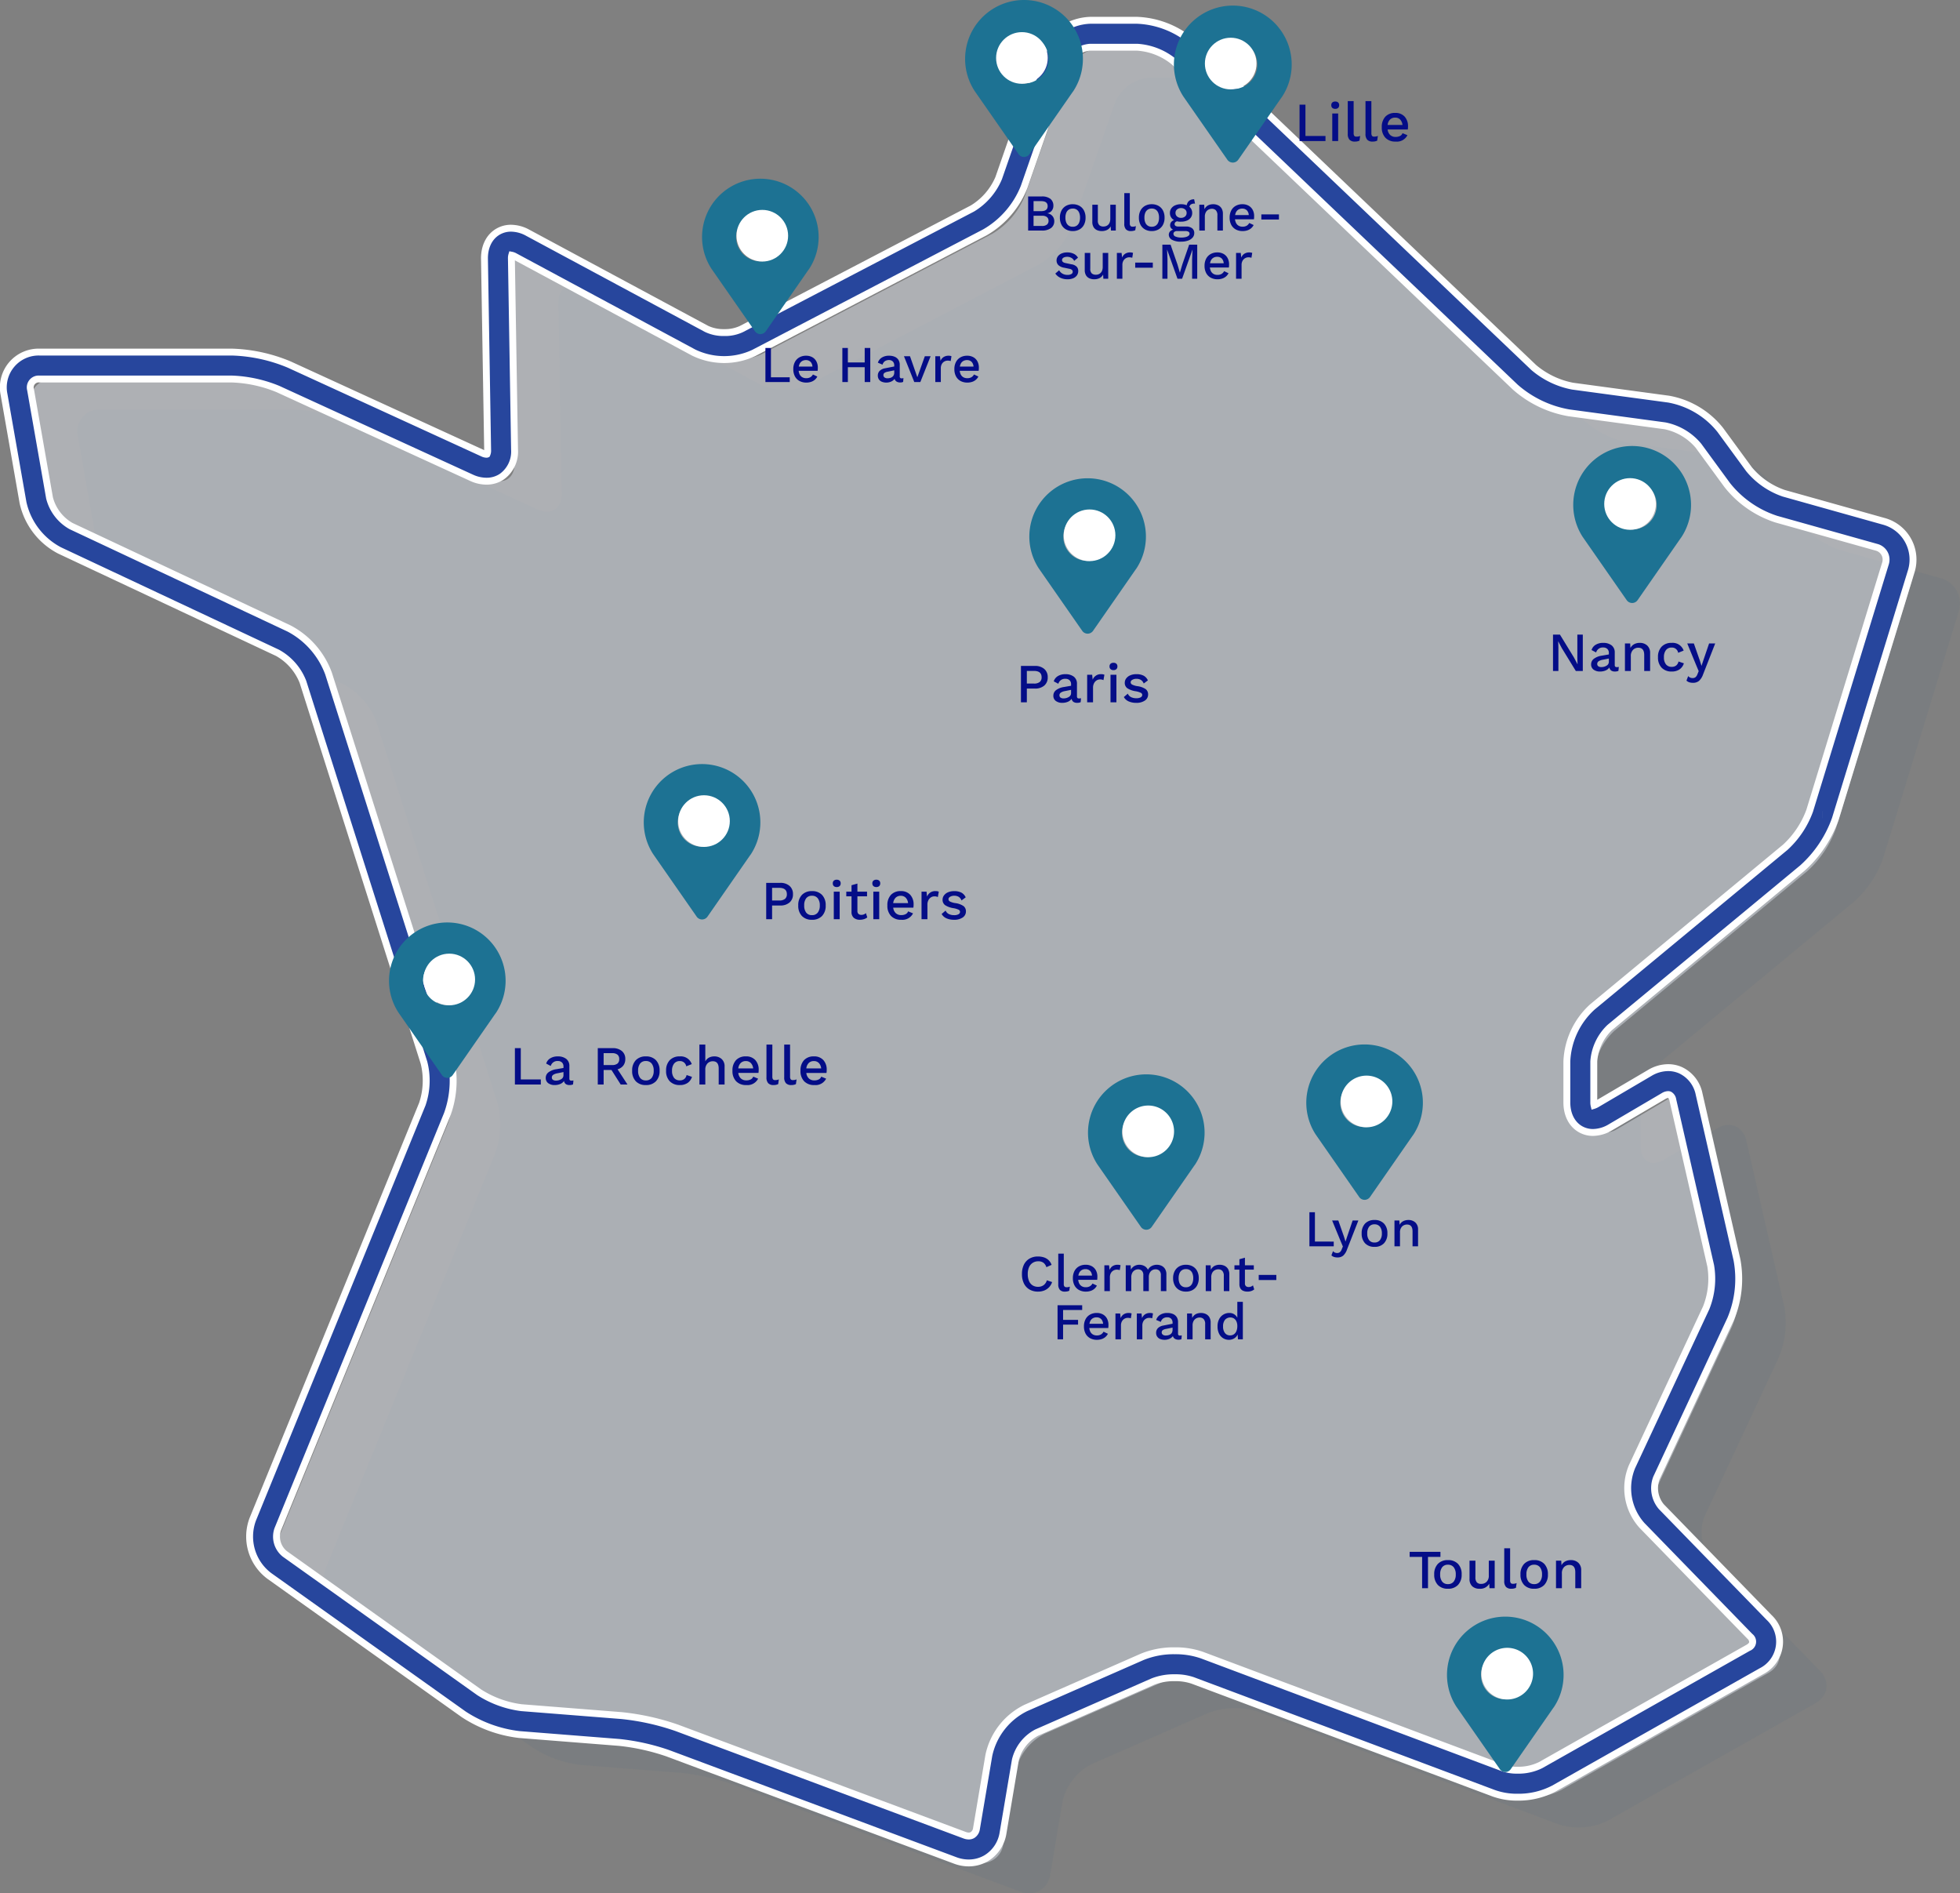 <svg xmlns="http://www.w3.org/2000/svg" xmlns:xlink="http://www.w3.org/1999/xlink" width="569.346" height="549.861" viewBox="0 0 569.346 549.861"><rect x="0" y="0" width="569.346" height="549.861" fill="#808080" stroke="none"/><defs><clipPath id="a"><rect width="53.391" height="66.671" transform="translate(0 0)" fill="none"/></clipPath><clipPath id="b"><rect width="53.391" height="18.688" transform="translate(0 0)" fill="none"/></clipPath><clipPath id="d"><rect width="53.391" height="84.175" transform="translate(0 0)" fill="none"/></clipPath></defs><g transform="translate(-2559 -1214.042)"><g transform="translate(2581.472 1236.585)" opacity="0.044"><path d="M647.142,343.057l22.016-71.814a7.6,7.6,0,0,0-5.241-9.594l-29.14-8.173a26.35,26.35,0,0,1-12.154-8.427l-8.364-11.431a21.056,21.056,0,0,0-12.375-7.363l-27.917-3.772a28.21,28.21,0,0,1-13.419-6.447l-99-94.365a22.511,22.511,0,0,0-13.488-5.4H434.37a11.769,11.769,0,0,0-10.4,7.39l-12.462,35.808A22.742,22.742,0,0,1,402,170.478l-67.109,35.013a16.521,16.521,0,0,1-13.83-.085l-51.94-27.921c-3.806-2.046-6.834-.2-6.763,4.119l.916,55.48c.071,4.321-3.056,6.364-6.984,4.563L200.1,215.892a42.633,42.633,0,0,0-14.938-3.261H129.217a6.343,6.343,0,0,0-6.473,7.707l5.511,31.412a16.887,16.887,0,0,0,8.434,11.034l63.3,29.73a20.457,20.457,0,0,1,9.453,10.783L244.6,413.9a25.045,25.045,0,0,1-.588,14.7L194.771,549.153a10.351,10.351,0,0,0,3.416,11.781l56.5,40.218a33.325,33.325,0,0,0,14.175,5.154l29,2.29a67.051,67.051,0,0,1,15.132,3.35l83.6,31.172a6.222,6.222,0,0,0,8.635-4.982l3.581-21.208a16.174,16.174,0,0,1,8.468-10.862l33.79-14.834a22.136,22.136,0,0,1,14.492-.4L553.016,623.6a19.039,19.039,0,0,0,14.14-1.1l60.316-34.086c3.762-2.126,4.369-6.361,1.355-9.458l-31.338-32.209a12.178,12.178,0,0,1-2.146-12.7L616.89,487.9a26.55,26.55,0,0,0,1.568-14.719L607.467,425.07c-.962-4.213-4.762-5.853-8.488-3.664l-15.458,9.084c-3.725,2.189-6.746.461-6.746-3.861V414.7a18.855,18.855,0,0,1,6.028-12.813l56.016-46.358A30.676,30.676,0,0,0,647.142,343.057Z" transform="translate(-122.627 -116.271)" fill="#064e82"/></g><g transform="translate(2567.825 1227.753)" opacity="0.46"><path d="M647.142,343.057l22.016-71.814a7.6,7.6,0,0,0-5.241-9.594l-29.14-8.173a26.35,26.35,0,0,1-12.154-8.427l-8.364-11.431a21.056,21.056,0,0,0-12.375-7.363l-27.917-3.772a28.21,28.21,0,0,1-13.419-6.447l-99-94.365a22.511,22.511,0,0,0-13.488-5.4H434.37a11.769,11.769,0,0,0-10.4,7.39l-12.462,35.808A22.742,22.742,0,0,1,402,170.478l-67.109,35.013a16.521,16.521,0,0,1-13.83-.085l-51.94-27.921c-3.806-2.046-6.834-.2-6.763,4.119l.916,55.48c.071,4.321-3.056,6.364-6.984,4.563L200.1,215.892a42.633,42.633,0,0,0-14.938-3.261H129.217a6.343,6.343,0,0,0-6.473,7.707l5.511,31.412a16.887,16.887,0,0,0,8.434,11.034l63.3,29.73a20.457,20.457,0,0,1,9.453,10.783L244.6,413.9a25.045,25.045,0,0,1-.588,14.7L194.771,549.153a10.351,10.351,0,0,0,3.416,11.781l56.5,40.218a33.325,33.325,0,0,0,14.175,5.154l29,2.29a67.051,67.051,0,0,1,15.132,3.35l83.6,31.172a6.222,6.222,0,0,0,8.635-4.982l3.581-21.208a16.174,16.174,0,0,1,8.468-10.862l33.79-14.834a22.136,22.136,0,0,1,14.492-.4L553.016,623.6a19.039,19.039,0,0,0,14.14-1.1l60.316-34.086c3.762-2.126,4.369-6.361,1.355-9.458l-31.338-32.209a12.178,12.178,0,0,1-2.146-12.7L616.89,487.9a26.55,26.55,0,0,0,1.568-14.719L607.467,425.07c-.962-4.213-4.762-5.853-8.488-3.664l-15.458,9.084c-3.725,2.189-6.746.461-6.746-3.861V414.7a18.855,18.855,0,0,1,6.028-12.813l56.016-46.358A30.676,30.676,0,0,0,647.142,343.057Z" transform="translate(-122.627 -116.271)" fill="#e4e9f3"/></g><g transform="translate(2467.37 1123.665)"><g transform="translate(92.63 96.27)"><path d="M373.024,631.406a11.132,11.132,0,0,1-3.883-.711l-83.605-31.173a63.593,63.593,0,0,0-14.074-3.115l-29-2.289a37.389,37.389,0,0,1-16.136-5.866l-56.5-40.219a14.276,14.276,0,0,1-4.769-16.448L214.305,411.03a21.225,21.225,0,0,0,.482-12.036L179.624,288.4a16.536,16.536,0,0,0-7.389-8.427l-63.3-29.73a20.67,20.67,0,0,1-10.625-13.9L92.8,204.927a10.249,10.249,0,0,1,10.326-12.3h55.944a46.566,46.566,0,0,1,16.569,3.617L231.835,222a2.123,2.123,0,0,0,1.245.282,2.671,2.671,0,0,0,.2-1.225l-.915-55.479c-.057-3.484,1.329-6.347,3.805-7.854s5.655-1.426,8.722.225l51.94,27.92a12.758,12.758,0,0,0,10.168.063l67.108-35.013a18.87,18.87,0,0,0,7.624-8.826l12.462-35.808A15.752,15.752,0,0,1,408.282,96.27h13.692a26.22,26.22,0,0,1,16.189,6.48l99,94.365a24.473,24.473,0,0,0,11.243,5.4l27.917,3.772a24.782,24.782,0,0,1,15.008,8.93l8.364,11.43a22.569,22.569,0,0,0,10.053,6.971l29.14,8.173a11.512,11.512,0,0,1,7.924,14.508l-22.015,71.813h0a34.76,34.76,0,0,1-9.568,14.337L559.209,388.81a15.163,15.163,0,0,0-4.61,9.8v11.931a.518.518,0,1,0,.851.487l15.458-9.084a9.286,9.286,0,0,1,14.285,6.165l10.99,48.117a30.164,30.164,0,0,1-1.837,17.245L572.8,519.615a8.35,8.35,0,0,0,1.405,8.314l31.339,32.209a9.627,9.627,0,0,1-2.235,15.592l-60.317,34.086a22.791,22.791,0,0,1-17.437,1.361L438.1,578.406a18.243,18.243,0,0,0-11.547.318L392.765,593.56a12.4,12.4,0,0,0-6.183,7.93L383,622.7a10.429,10.429,0,0,1-4.971,7.391A9.977,9.977,0,0,1,373.024,631.406Zm-269.9-430.951a2.453,2.453,0,0,0-2.619,3.119l5.511,31.411a13.132,13.132,0,0,0,6.245,8.169l63.3,29.73a24.2,24.2,0,0,1,11.518,13.139l35.164,110.6a28.7,28.7,0,0,1-.695,17.366L172.3,534.543a6.437,6.437,0,0,0,2.062,7.115l56.5,40.218a29.762,29.762,0,0,0,12.215,4.441l29,2.289a70.717,70.717,0,0,1,16.191,3.583l83.6,31.173a2.338,2.338,0,0,0,3.411-1.969l3.582-21.208A19.951,19.951,0,0,1,389.619,586.4l33.789-14.835a25.857,25.857,0,0,1,17.438-.482L528.3,603.85A15.346,15.346,0,0,0,539.144,603l60.316-34.084a1.873,1.873,0,0,0,.476-3.324L568.6,533.386A16.171,16.171,0,0,1,565.71,516.3l21.547-46.142a22.771,22.771,0,0,0,1.3-12.191l-10.991-48.118a1.567,1.567,0,0,0-2.692-1.162l-15.458,9.085c-3.02,1.775-6.188,1.968-8.7.534s-3.944-4.266-3.944-7.768V398.609a22.614,22.614,0,0,1,7.446-15.827l56.016-46.358a27.02,27.02,0,0,0,7.075-10.6l22.016-71.813a3.691,3.691,0,0,0-2.557-4.681l-29.14-8.172a29.975,29.975,0,0,1-14.255-9.885l-8.364-11.43a17.144,17.144,0,0,0-9.742-5.8l-27.917-3.772a31.79,31.79,0,0,1-15.594-7.492l-99-94.365a18.631,18.631,0,0,0-10.789-4.319H408.282a7.941,7.941,0,0,0-6.7,4.764l-12.461,35.808a26.442,26.442,0,0,1-11.395,13.192l-67.108,35.013a20.3,20.3,0,0,1-17.492-.109l-51.941-27.92a3.215,3.215,0,0,0-.9-.347,3.206,3.206,0,0,0-.1.955l.915,55.479a8.41,8.41,0,0,1-12.526,8.185L172.381,203.36a38.678,38.678,0,0,0-13.308-2.9ZM554.788,411.669h0Zm66.266-84.7h0Z" transform="translate(-92.63 -96.27)" fill="#27469d"/><path d="M373.024,632.406a12.1,12.1,0,0,1-4.232-.774l-83.606-31.174a62.375,62.375,0,0,0-13.8-3.055l-29-2.289a38.363,38.363,0,0,1-16.637-6.049l-56.5-40.219a15.274,15.274,0,0,1-5.115-17.641L213.38,410.652a20.37,20.37,0,0,0,.455-11.355L178.671,288.7a15.612,15.612,0,0,0-6.861-7.825l-63.3-29.731a21.661,21.661,0,0,1-11.184-14.632L91.818,205.1a11.248,11.248,0,0,1,11.311-13.469h55.944a47.741,47.741,0,0,1,16.986,3.708l56.194,25.755.025.011c0-.009,0-.019,0-.029l-.915-55.479c-.063-3.848,1.5-7.028,4.285-8.725a8.416,8.416,0,0,1,4.443-1.22,11.247,11.247,0,0,1,5.273,1.418l51.94,27.92a10.381,10.381,0,0,0,4.7.969,10.265,10.265,0,0,0,4.535-.912l67.108-35.013a17.978,17.978,0,0,0,7.142-8.269l12.462-35.808A16.748,16.748,0,0,1,408.283,95.27h13.692a27.2,27.2,0,0,1,16.879,6.756l99,94.365a23.664,23.664,0,0,0,10.687,5.134l27.917,3.772a25.768,25.768,0,0,1,15.681,9.331l8.364,11.43a21.73,21.73,0,0,0,9.516,6.6l29.14,8.173a12.512,12.512,0,0,1,8.61,15.764L625.75,328.409a35.733,35.733,0,0,1-9.887,14.814l-56.016,46.358a14.208,14.208,0,0,0-4.247,9.029V409.78l14.8-8.7a11.51,11.51,0,0,1,5.8-1.644,9.809,9.809,0,0,1,3.913.8,10.7,10.7,0,0,1,6.05,7.648L597.158,456a31.148,31.148,0,0,1-1.906,17.891l-21.547,46.143a7.375,7.375,0,0,0,1.216,7.194l31.339,32.209A10.625,10.625,0,0,1,603.8,576.6l-60.317,34.086a23.1,23.1,0,0,1-11.021,2.625,20.954,20.954,0,0,1-7.26-1.2l-87.454-32.77a14.451,14.451,0,0,0-4.857-.723,15.806,15.806,0,0,0-5.937,1.021l-33.789,14.835a11.411,11.411,0,0,0-5.6,7.18l-3.582,21.209a11.423,11.423,0,0,1-5.458,8.091A11.011,11.011,0,0,1,373.024,632.406Zm-269.9-438.776a9.25,9.25,0,0,0-9.341,11.123L99.3,236.166a19.68,19.68,0,0,0,10.065,13.167l63.3,29.73a17.431,17.431,0,0,1,7.917,9.029l35.163,110.6a22.183,22.183,0,0,1-.509,12.717L165.986,531.963a13.278,13.278,0,0,0,4.423,15.255l56.5,40.219a36.417,36.417,0,0,0,15.634,5.684l29,2.289a64.816,64.816,0,0,1,14.344,3.175l83.605,31.174a10.1,10.1,0,0,0,3.534.648,9.009,9.009,0,0,0,4.5-1.183,9.432,9.432,0,0,0,4.485-6.692l3.582-21.209a13.35,13.35,0,0,1,6.767-8.679l33.789-14.835a17.6,17.6,0,0,1,6.741-1.19,16.454,16.454,0,0,1,5.559.851l87.454,32.77a18.946,18.946,0,0,0,6.557,1.072,21.05,21.05,0,0,0,10.037-2.366l60.317-34.086a8.63,8.63,0,0,0,2.01-14.024l-31.339-32.209a9.332,9.332,0,0,1-1.595-9.434l21.547-46.143a29.183,29.183,0,0,0,1.768-16.6l-10.99-48.117a8.72,8.72,0,0,0-4.893-6.258,7.822,7.822,0,0,0-3.121-.636,9.512,9.512,0,0,0-4.79,1.368l-15.458,9.084a4.647,4.647,0,0,1-.98.446l-.182.056v.277h-.008v-.275l-.826.253-.25-1.032a4.615,4.615,0,0,1-.113-1.075V398.609a16.087,16.087,0,0,1,4.972-10.569l56.017-46.358a33.828,33.828,0,0,0,9.231-13.8l.019-.061,22.015-71.813a10.512,10.512,0,0,0-7.238-13.252l-29.14-8.173a23.527,23.527,0,0,1-10.59-7.343l-8.364-11.43a23.8,23.8,0,0,0-14.335-8.53l-27.917-3.772a25.427,25.427,0,0,1-11.8-5.669l-99-94.365a25.235,25.235,0,0,0-15.5-6.2H408.283a14.756,14.756,0,0,0-13.147,9.345l-12.462,35.808a19.831,19.831,0,0,1-8.106,9.384L307.46,186.821A12.112,12.112,0,0,1,302,187.96a12.4,12.4,0,0,1-5.644-1.207l-51.941-27.92a9.249,9.249,0,0,0-4.326-1.18,6.444,6.444,0,0,0-3.4.929c-2.164,1.318-3.376,3.863-3.325,6.983l.915,55.479a3.536,3.536,0,0,1-.316,1.716l-.179.332-.354.131a1.41,1.41,0,0,1-.5.08,3.688,3.688,0,0,1-1.512-.391l-56.194-25.755a45.4,45.4,0,0,0-16.152-3.526Zm269.9,430.956a4.328,4.328,0,0,1-1.5-.285L287.92,593.127A69.534,69.534,0,0,0,272,589.6l-29-2.289a30.714,30.714,0,0,1-12.716-4.623l-56.5-40.218a7.41,7.41,0,0,1-2.408-8.308l49.245-120.554a27.723,27.723,0,0,0,.668-16.685l-35.164-110.6a23.214,23.214,0,0,0-10.99-12.537l-63.3-29.73a14.08,14.08,0,0,1-6.8-8.9l-5.511-31.411a3.443,3.443,0,0,1,3.6-4.292h55.944a39.888,39.888,0,0,1,13.725,3l56.194,25.755a9.461,9.461,0,0,0,3.946.916,6.918,6.918,0,0,0,3.852-1.111,7.982,7.982,0,0,0,3.312-7.064l-.915-55.479a4.226,4.226,0,0,1,.144-1.256l.257-.867.889.169a4.23,4.23,0,0,1,1.182.448l51.941,27.92a19.305,19.305,0,0,0,16.556.1l67.108-35.013a25.46,25.46,0,0,0,10.913-12.634l12.461-35.808a8.925,8.925,0,0,1,7.646-5.435h13.692a19.594,19.594,0,0,1,11.479,4.595l99,94.365a30.808,30.808,0,0,0,15.038,7.225l27.917,3.772a18.033,18.033,0,0,1,10.415,6.2l8.364,11.43a28.992,28.992,0,0,0,13.719,9.513l29.14,8.172a4.69,4.69,0,0,1,3.243,5.936l-22.016,71.814a27.974,27.974,0,0,1-7.394,11.08l-56.017,46.358a21.626,21.626,0,0,0-7.084,15.057v11.931c0,3.133,1.254,5.648,3.441,6.9a6.277,6.277,0,0,0,3.158.82,9.066,9.066,0,0,0,4.534-1.348l15.458-9.085a3.692,3.692,0,0,1,1.822-.569,2.078,2.078,0,0,1,.828.163,2.97,2.97,0,0,1,1.524,2.209l10.99,48.117a23.728,23.728,0,0,1-1.368,12.837l-21.547,46.142a15.176,15.176,0,0,0,2.7,15.962L600.652,564.9a2.848,2.848,0,0,1-.7,4.892l-60.317,34.084a15.49,15.49,0,0,1-7.229,1.6,12.983,12.983,0,0,1-4.456-.687L440.5,572.015a22.389,22.389,0,0,0-7.614-1.221,23.184,23.184,0,0,0-9.071,1.683l-33.789,14.835a18.96,18.96,0,0,0-10.169,13.042l-3.582,21.208a3.6,3.6,0,0,1-1.653,2.617A3.132,3.132,0,0,1,373.028,624.586Zm-269.9-423.131a1.472,1.472,0,0,0-1.634,1.946l5.511,31.411a12.156,12.156,0,0,0,5.685,7.437l63.3,29.731a25.187,25.187,0,0,1,12.046,13.742L223.2,396.32a29.687,29.687,0,0,1-.722,18.048L173.231,534.921a5.436,5.436,0,0,0,1.716,5.922l56.5,40.218a28.816,28.816,0,0,0,11.713,4.258l29,2.289a71.9,71.9,0,0,1,16.462,3.643l83.6,31.174a2.34,2.34,0,0,0,.806.16,1.164,1.164,0,0,0,.589-.14,1.693,1.693,0,0,0,.681-1.219l3.582-21.208a20.943,20.943,0,0,1,11.337-14.54l33.789-14.835a25.209,25.209,0,0,1,9.875-1.851,24.077,24.077,0,0,1,8.316,1.348l87.455,32.772a11.164,11.164,0,0,0,3.754.56,13.649,13.649,0,0,0,6.245-1.342l60.316-34.084c.53-.3.747-.61.772-.785a1.41,1.41,0,0,0-.521-.971L567.88,534.083a17.166,17.166,0,0,1-3.076-18.2l21.546-46.142a21.933,21.933,0,0,0,1.23-11.545L576.59,410.075a1.591,1.591,0,0,0-.366-.814l-.036,0a1.72,1.72,0,0,0-.809.293l-15.458,9.085a11.058,11.058,0,0,1-5.547,1.623,8.253,8.253,0,0,1-4.151-1.084c-2.827-1.618-4.448-4.766-4.448-8.636V398.609a23.6,23.6,0,0,1,7.809-16.6L609.6,335.653a26.071,26.071,0,0,0,6.757-10.125l22.016-71.813a2.691,2.691,0,0,0-1.871-3.425l-29.139-8.172A30.957,30.957,0,0,1,592.57,231.86l-8.364-11.429a16.23,16.23,0,0,0-9.069-5.4l-27.917-3.772a32.771,32.771,0,0,1-16.15-7.759l-99-94.365a17.735,17.735,0,0,0-10.1-4.042H408.283a6.964,6.964,0,0,0-5.758,4.093L390.064,145a27.428,27.428,0,0,1-11.876,13.75l-67.108,35.013a21.288,21.288,0,0,1-18.429-.115l-51.456-27.66.906,54.93a9.933,9.933,0,0,1-4.217,8.772,9.007,9.007,0,0,1-4.946,1.436,11.441,11.441,0,0,1-4.779-1.1l-56.194-25.755a37.466,37.466,0,0,0-12.892-2.814ZM621.061,327.968h-.008v-2h.008Z" transform="translate(-92.63 -96.27)" fill="#fff"/></g></g><g transform="translate(1809 -216.247)"><g transform="translate(1091 1431.914)"><path d="M16.724,28.409l.086.124c.1.157.214.309.323.475L29.517,46.8a1.934,1.934,0,0,0,3.174,0L45.047,29.022c.119-.166.233-.328.347-.475l.076-.114h0a17.108,17.108,0,1,0-28.736,0ZM31.1,12.029a7.128,7.128,0,1,1-7.128,7.128A7.128,7.128,0,0,1,31.1,12.029Z" transform="translate(-13.994 -2.039)" fill="#1d7293"/></g><circle cx="7.5" cy="7.5" r="7.5" transform="translate(1100 1441.247)" fill="#fff"/></g><g transform="translate(1748.35 -217.872)"><g transform="translate(1091 1431.914)"><path d="M16.724,28.409l.086.124c.1.157.214.309.323.475L29.517,46.8a1.934,1.934,0,0,0,3.174,0L45.047,29.022c.119-.166.233-.328.347-.475l.076-.114h0a17.108,17.108,0,1,0-28.736,0ZM31.1,12.029a7.128,7.128,0,1,1-7.128,7.128A7.128,7.128,0,0,1,31.1,12.029Z" transform="translate(-13.994 -2.039)" fill="#1d7293"/></g><circle cx="7.5" cy="7.5" r="7.5" transform="translate(1100 1441.247)" fill="#fff"/></g><g transform="translate(1925 -88.343)"><g transform="translate(1091 1431.914)"><path d="M16.724,28.409l.086.124c.1.157.214.309.323.475L29.517,46.8a1.934,1.934,0,0,0,3.174,0L45.047,29.022c.119-.166.233-.328.347-.475l.076-.114h0a17.108,17.108,0,1,0-28.736,0ZM31.1,12.029a7.128,7.128,0,1,1-7.128,7.128A7.128,7.128,0,0,1,31.1,12.029Z" transform="translate(-13.994 -2.039)" fill="#1d7293"/></g><circle cx="7.5" cy="7.5" r="7.5" transform="translate(1100 1441.247)" fill="#fff"/></g><g transform="translate(1811 -202.78)"><g transform="translate(1047 1555.728)"><path d="M16.7,28.139l.085.122c.1.155.212.306.32.47l12.257,17.61a1.914,1.914,0,0,0,3.142,0l12.229-17.6c.118-.165.23-.325.343-.47l.075-.113h0a16.933,16.933,0,1,0-28.442,0ZM30.929,11.926a7.055,7.055,0,1,1-7.055,7.055,7.055,7.055,0,0,1,7.055-7.055Z" transform="translate(-13.994 -2.039)" fill="#1d7293"/></g><circle cx="7.5" cy="7.5" r="7.5" transform="translate(1057 1564.78)" fill="#fff"/></g><g transform="translate(1715.933 -289.78)"><g transform="translate(1047 1555.728)"><path d="M16.7,28.139l.085.122c.1.155.212.306.32.47l12.257,17.61a1.914,1.914,0,0,0,3.142,0l12.229-17.6c.118-.165.23-.325.343-.47l.075-.113h0a16.933,16.933,0,1,0-28.442,0ZM30.929,11.926a7.055,7.055,0,1,1-7.055,7.055,7.055,7.055,0,0,1,7.055-7.055Z" transform="translate(-13.994 -2.039)" fill="#1d7293"/></g><circle cx="7.5" cy="7.5" r="7.5" transform="translate(1057 1564.78)" fill="#fff"/></g><g transform="translate(1699 -119.78)"><g transform="translate(1047 1555.728)"><path d="M16.7,28.139l.085.122c.1.155.212.306.32.47l12.257,17.61a1.914,1.914,0,0,0,3.142,0l12.229-17.6c.118-.165.23-.325.343-.47l.075-.113h0a16.933,16.933,0,1,0-28.442,0ZM30.929,11.926a7.055,7.055,0,1,1-7.055,7.055,7.055,7.055,0,0,1,7.055-7.055Z" transform="translate(-13.994 -2.039)" fill="#1d7293"/></g><circle cx="7.5" cy="7.5" r="7.5" transform="translate(1057 1564.78)" fill="#fff"/></g><g transform="translate(1625 -73.78)"><g transform="translate(1047 1555.728)"><path d="M16.7,28.139l.085.122c.1.155.212.306.32.47l12.257,17.61a1.914,1.914,0,0,0,3.142,0l12.229-17.6c.118-.165.23-.325.343-.47l.075-.113h0a16.933,16.933,0,1,0-28.442,0ZM30.929,11.926a7.055,7.055,0,1,1-7.055,7.055,7.055,7.055,0,0,1,7.055-7.055Z" transform="translate(-13.994 -2.039)" fill="#1d7293"/></g><circle cx="7.5" cy="7.5" r="7.5" transform="translate(1057 1564.78)" fill="#fff"/></g><path d="M5.632-10.56a3.96,3.96,0,0,1,2.712.88,3.052,3.052,0,0,1,1,2.416,3.027,3.027,0,0,1-1,2.408,3.984,3.984,0,0,1-2.712.872H3.28V0H1.568V-10.56ZM5.36-5.44A2.551,2.551,0,0,0,7.024-5.9a1.684,1.684,0,0,0,.544-1.368q0-1.84-2.208-1.84H3.28V-5.44ZM18.432-1.12a2.334,2.334,0,0,0,.592-.064L18.912-.032A2.421,2.421,0,0,1,17.92.16a1.95,1.95,0,0,1-1.1-.272,1.353,1.353,0,0,1-.536-.912A2.4,2.4,0,0,1,15.2-.152,4.025,4.025,0,0,1,13.584.16,3.051,3.051,0,0,1,11.7-.384a1.829,1.829,0,0,1-.72-1.552,1.991,1.991,0,0,1,.784-1.592,5.008,5.008,0,0,1,2.336-.92L16.128-4.8v-.432a1.551,1.551,0,0,0-.432-1.16,1.64,1.64,0,0,0-1.2-.424,1.973,1.973,0,0,0-2.064,1.44L11.1-6.08A2.657,2.657,0,0,1,12.28-7.6a4.016,4.016,0,0,1,2.184-.56,3.87,3.87,0,0,1,2.464.72,2.529,2.529,0,0,1,.912,2.112v3.616a.634.634,0,0,0,.136.448A.607.607,0,0,0,18.432-1.12Zm-4.48-.016a2.777,2.777,0,0,0,1.52-.416,1.259,1.259,0,0,0,.656-1.1v-.96l-1.744.352a3.181,3.181,0,0,0-1.232.448.9.9,0,0,0-.4.768.794.794,0,0,0,.312.68A1.467,1.467,0,0,0,13.952-1.136ZM24.928-8.16a2,2,0,0,1,.88.16l-.272,1.568a2.056,2.056,0,0,0-1.008-.208,1.859,1.859,0,0,0-.968.272,2.073,2.073,0,0,0-.752.816,2.709,2.709,0,0,0-.3,1.312V0H20.8V-8h1.456L22.4-6.56A2.5,2.5,0,0,1,24.928-8.16Zm3.52-1.184a1.2,1.2,0,0,1-.848-.28,1.023,1.023,0,0,1-.3-.792,1,1,0,0,1,.3-.784,1.227,1.227,0,0,1,.848-.272,1.2,1.2,0,0,1,.84.272,1.011,1.011,0,0,1,.3.784,1.038,1.038,0,0,1-.3.792A1.175,1.175,0,0,1,28.448-9.344ZM29.3,0H27.584V-8H29.3Zm5.728.16a5.252,5.252,0,0,1-2.152-.416A2.956,2.956,0,0,1,31.456-1.52l1.152-.992A1.981,1.981,0,0,0,33.552-1.5a3.4,3.4,0,0,0,1.536.32,2.506,2.506,0,0,0,1.264-.264.789.789,0,0,0,.448-.7.694.694,0,0,0-.416-.616,5.472,5.472,0,0,0-1.44-.44,6.085,6.085,0,0,1-2.5-.9,1.89,1.89,0,0,1-.72-1.584,2.085,2.085,0,0,1,.4-1.224,2.775,2.775,0,0,1,1.16-.912,4.336,4.336,0,0,1,1.8-.344,4.416,4.416,0,0,1,2.128.44,2.9,2.9,0,0,1,1.232,1.368l-1.216.9a2.117,2.117,0,0,0-.808-1.032,2.434,2.434,0,0,0-1.32-.328,2.207,2.207,0,0,0-1.192.3.827.827,0,0,0-.472.68.776.776,0,0,0,.424.688,5.094,5.094,0,0,0,1.544.464,5.56,5.56,0,0,1,2.4.864,1.89,1.89,0,0,1,.7,1.568,2.063,2.063,0,0,1-.928,1.744A4.293,4.293,0,0,1,35.024.16Z" transform="translate(2854 1418)" fill="#040d87"/><path d="M5.632-10.56a3.96,3.96,0,0,1,2.712.88,3.052,3.052,0,0,1,1,2.416,3.027,3.027,0,0,1-1,2.408,3.984,3.984,0,0,1-2.712.872H3.28V0H1.568V-10.56ZM5.36-5.44A2.551,2.551,0,0,0,7.024-5.9a1.684,1.684,0,0,0,.544-1.368q0-1.84-2.208-1.84H3.28V-5.44Zm9.5-2.72a3.86,3.86,0,0,1,2.928,1.1A4.24,4.24,0,0,1,18.848-4,4.24,4.24,0,0,1,17.792-.944,3.86,3.86,0,0,1,14.864.16a3.86,3.86,0,0,1-2.928-1.1A4.24,4.24,0,0,1,10.88-4a4.24,4.24,0,0,1,1.056-3.056A3.86,3.86,0,0,1,14.864-8.16Zm0,1.344a2.019,2.019,0,0,0-1.672.728A3.267,3.267,0,0,0,12.608-4a3.267,3.267,0,0,0,.584,2.088,2.019,2.019,0,0,0,1.672.728,2.032,2.032,0,0,0,1.68-.736A3.241,3.241,0,0,0,17.136-4a3.241,3.241,0,0,0-.592-2.08A2.032,2.032,0,0,0,14.864-6.816Zm7.2-2.528a1.2,1.2,0,0,1-.848-.28,1.023,1.023,0,0,1-.3-.792,1,1,0,0,1,.3-.784,1.227,1.227,0,0,1,.848-.272,1.2,1.2,0,0,1,.84.272,1.011,1.011,0,0,1,.3.784,1.038,1.038,0,0,1-.3.792A1.175,1.175,0,0,1,22.064-9.344ZM22.912,0H21.2V-8h1.712Zm8.016-.528a2.855,2.855,0,0,1-.936.5A3.747,3.747,0,0,1,28.8.16a2.677,2.677,0,0,1-1.768-.552,2.151,2.151,0,0,1-.68-1.72V-6.656h-1.52V-8h1.52V-9.872l1.712-.48V-8h2.8v1.344h-2.8V-2.4a1.093,1.093,0,0,0,.312.856,1.235,1.235,0,0,0,.856.28,1.863,1.863,0,0,0,1.3-.512Zm2.624-8.816a1.2,1.2,0,0,1-.848-.28,1.023,1.023,0,0,1-.3-.792,1,1,0,0,1,.3-.784,1.227,1.227,0,0,1,.848-.272,1.2,1.2,0,0,1,.84.272,1.012,1.012,0,0,1,.3.784,1.038,1.038,0,0,1-.3.792A1.175,1.175,0,0,1,33.552-9.344ZM34.4,0H32.688V-8H34.4Zm9.984-4.24a5.788,5.788,0,0,1-.064.88H38.464a2.553,2.553,0,0,0,.752,1.608,2.243,2.243,0,0,0,1.568.552,2.728,2.728,0,0,0,1.3-.28,1.465,1.465,0,0,0,.712-.808l1.424.592A3.45,3.45,0,0,1,40.784.16a3.907,3.907,0,0,1-2.952-1.1A4.221,4.221,0,0,1,36.768-4a4.315,4.315,0,0,1,1.024-3.064,3.748,3.748,0,0,1,2.88-1.1,3.513,3.513,0,0,1,2.736,1.072A4.067,4.067,0,0,1,44.384-4.24ZM40.672-6.8a2.073,2.073,0,0,0-1.5.544,2.614,2.614,0,0,0-.712,1.584h4.32A2.633,2.633,0,0,0,42.1-6.24,1.922,1.922,0,0,0,40.672-6.8ZM50.816-8.16A2,2,0,0,1,51.7-8l-.272,1.568a2.056,2.056,0,0,0-1.008-.208,1.859,1.859,0,0,0-.968.272,2.073,2.073,0,0,0-.752.816,2.71,2.71,0,0,0-.3,1.312V0H46.688V-8h1.456l.144,1.44A2.5,2.5,0,0,1,50.816-8.16ZM56.1.16a5.252,5.252,0,0,1-2.152-.416A2.956,2.956,0,0,1,52.528-1.52l1.152-.992A1.981,1.981,0,0,0,54.624-1.5a3.4,3.4,0,0,0,1.536.32,2.506,2.506,0,0,0,1.264-.264.789.789,0,0,0,.448-.7.694.694,0,0,0-.416-.616,5.472,5.472,0,0,0-1.44-.44,6.085,6.085,0,0,1-2.5-.9A1.89,1.89,0,0,1,52.8-5.68,2.085,2.085,0,0,1,53.2-6.9a2.775,2.775,0,0,1,1.16-.912,4.336,4.336,0,0,1,1.8-.344,4.416,4.416,0,0,1,2.128.44A2.9,2.9,0,0,1,59.52-6.352l-1.216.9A2.117,2.117,0,0,0,57.5-6.488a2.434,2.434,0,0,0-1.32-.328,2.207,2.207,0,0,0-1.192.3.827.827,0,0,0-.472.68.776.776,0,0,0,.424.688,5.094,5.094,0,0,0,1.544.464,5.56,5.56,0,0,1,2.4.864,1.89,1.89,0,0,1,.7,1.568,2.063,2.063,0,0,1-.928,1.744A4.293,4.293,0,0,1,56.1.16Z" transform="translate(2780 1481)" fill="#040d87"/><path d="M9.1-1.472V0H1.568V-10.56H3.28v9.088Zm8.88.352a2.334,2.334,0,0,0,.592-.064L18.464-.032a2.421,2.421,0,0,1-.992.192,1.95,1.95,0,0,1-1.1-.272,1.353,1.353,0,0,1-.536-.912,2.4,2.4,0,0,1-1.088.872A4.025,4.025,0,0,1,13.136.16a3.051,3.051,0,0,1-1.888-.544,1.829,1.829,0,0,1-.72-1.552,1.991,1.991,0,0,1,.784-1.592,5.008,5.008,0,0,1,2.336-.92L15.68-4.8v-.432a1.551,1.551,0,0,0-.432-1.16,1.64,1.64,0,0,0-1.2-.424,1.973,1.973,0,0,0-2.064,1.44l-1.328-.7A2.657,2.657,0,0,1,11.832-7.6a4.016,4.016,0,0,1,2.184-.56,3.87,3.87,0,0,1,2.464.72,2.529,2.529,0,0,1,.912,2.112v3.616a.634.634,0,0,0,.136.448A.607.607,0,0,0,17.984-1.12ZM13.5-1.136a2.777,2.777,0,0,0,1.52-.416,1.259,1.259,0,0,0,.656-1.1v-.96l-1.744.352a3.181,3.181,0,0,0-1.232.448.9.9,0,0,0-.4.768.794.794,0,0,0,.312.68A1.467,1.467,0,0,0,13.5-1.136ZM29.616-4.224H27.344V0h-1.7V-10.56h4.3a4.051,4.051,0,0,1,2.7.84,2.886,2.886,0,0,1,.992,2.328,3.02,3.02,0,0,1-.584,1.9,3.151,3.151,0,0,1-1.656,1.08L34.272,0H32.3ZM27.344-5.648h2.464a2.4,2.4,0,0,0,1.552-.424,1.6,1.6,0,0,0,.512-1.3,1.6,1.6,0,0,0-.512-1.3A2.4,2.4,0,0,0,29.808-9.1H27.344ZM39.616-8.16a3.86,3.86,0,0,1,2.928,1.1A4.24,4.24,0,0,1,43.6-4,4.24,4.24,0,0,1,42.544-.944,3.86,3.86,0,0,1,39.616.16a3.86,3.86,0,0,1-2.928-1.1A4.24,4.24,0,0,1,35.632-4a4.24,4.24,0,0,1,1.056-3.056A3.86,3.86,0,0,1,39.616-8.16Zm0,1.344a2.019,2.019,0,0,0-1.672.728A3.267,3.267,0,0,0,37.36-4a3.267,3.267,0,0,0,.584,2.088,2.019,2.019,0,0,0,1.672.728A2.032,2.032,0,0,0,41.3-1.92,3.241,3.241,0,0,0,41.888-4,3.241,3.241,0,0,0,41.3-6.08,2.032,2.032,0,0,0,39.616-6.816ZM49.472-8.16a3.353,3.353,0,0,1,3.472,2.24l-1.6.64A1.812,1.812,0,0,0,49.472-6.8a2.014,2.014,0,0,0-1.664.736,3.241,3.241,0,0,0-.592,2.08,3.173,3.173,0,0,0,.592,2.064,2.034,2.034,0,0,0,1.664.72,2.027,2.027,0,0,0,1.312-.4,1.938,1.938,0,0,0,.656-1.152l1.568.528A3.275,3.275,0,0,1,51.76-.472,3.82,3.82,0,0,1,49.5.16a3.907,3.907,0,0,1-2.952-1.1A4.221,4.221,0,0,1,45.488-4a4.24,4.24,0,0,1,1.056-3.056A3.86,3.86,0,0,1,49.472-8.16Zm10,0a3.088,3.088,0,0,1,2.168.768,2.841,2.841,0,0,1,.84,2.208V0H60.768V-4.64q0-2.112-1.712-2.112a2.122,2.122,0,0,0-1.536.624,2.551,2.551,0,0,0-.64,1.9V0H55.168V-11.6H56.88v4.88a2.587,2.587,0,0,1,1.064-1.088A3.213,3.213,0,0,1,59.472-8.16ZM72.384-4.24a5.787,5.787,0,0,1-.064.88H66.464a2.553,2.553,0,0,0,.752,1.608,2.243,2.243,0,0,0,1.568.552,2.728,2.728,0,0,0,1.3-.28,1.465,1.465,0,0,0,.712-.808l1.424.592A3.45,3.45,0,0,1,68.784.16a3.907,3.907,0,0,1-2.952-1.1A4.221,4.221,0,0,1,64.768-4a4.315,4.315,0,0,1,1.024-3.064,3.748,3.748,0,0,1,2.88-1.1,3.513,3.513,0,0,1,2.736,1.072A4.067,4.067,0,0,1,72.384-4.24ZM68.672-6.8a2.073,2.073,0,0,0-1.5.544,2.614,2.614,0,0,0-.712,1.584h4.32A2.633,2.633,0,0,0,70.1-6.24,1.922,1.922,0,0,0,68.672-6.8Zm7.68,4.464a1.418,1.418,0,0,0,.176.824.781.781,0,0,0,.656.232,2.9,2.9,0,0,0,.52-.04,2.954,2.954,0,0,0,.536-.168L78.048-.112A2.947,2.947,0,0,1,76.72.16a2.053,2.053,0,0,1-1.576-.544,2.46,2.46,0,0,1-.5-1.712v-9.5h1.712Zm5.152,0a1.418,1.418,0,0,0,.176.824.781.781,0,0,0,.656.232,2.9,2.9,0,0,0,.52-.04,2.954,2.954,0,0,0,.536-.168L83.2-.112A2.947,2.947,0,0,1,81.872.16,2.053,2.053,0,0,1,80.3-.384a2.46,2.46,0,0,1-.5-1.712v-9.5H81.5Zm10.64-1.9a5.788,5.788,0,0,1-.064.88H86.224a2.553,2.553,0,0,0,.752,1.608,2.243,2.243,0,0,0,1.568.552,2.728,2.728,0,0,0,1.3-.28,1.465,1.465,0,0,0,.712-.808l1.424.592A3.45,3.45,0,0,1,88.544.16a3.907,3.907,0,0,1-2.952-1.1A4.221,4.221,0,0,1,84.528-4a4.315,4.315,0,0,1,1.024-3.064,3.748,3.748,0,0,1,2.88-1.1,3.513,3.513,0,0,1,2.736,1.072A4.067,4.067,0,0,1,92.144-4.24ZM88.432-6.8a2.073,2.073,0,0,0-1.5.544,2.614,2.614,0,0,0-.712,1.584h4.32a2.633,2.633,0,0,0-.68-1.568A1.922,1.922,0,0,0,88.432-6.8Z" transform="translate(2707 1529)" fill="#040d87"/><path d="M-7.84-1.472V0h-7.536V-10.56h1.712v9.088Zm2.832-7.872a1.2,1.2,0,0,1-.848-.28,1.023,1.023,0,0,1-.3-.792,1,1,0,0,1,.3-.784,1.227,1.227,0,0,1,.848-.272,1.2,1.2,0,0,1,.84.272,1.011,1.011,0,0,1,.3.784,1.038,1.038,0,0,1-.3.792A1.175,1.175,0,0,1-5.008-9.344ZM-4.16,0H-5.872V-8H-4.16Zm4.5-2.336a1.418,1.418,0,0,0,.176.824.781.781,0,0,0,.656.232,2.9,2.9,0,0,0,.52-.04,2.954,2.954,0,0,0,.536-.168L2.032-.112A2.947,2.947,0,0,1,.7.16,2.053,2.053,0,0,1-.872-.384a2.46,2.46,0,0,1-.5-1.712v-9.5H.336Zm5.152,0a1.418,1.418,0,0,0,.176.824.781.781,0,0,0,.656.232,2.9,2.9,0,0,0,.52-.04,2.954,2.954,0,0,0,.536-.168L7.184-.112A2.947,2.947,0,0,1,5.856.16,2.053,2.053,0,0,1,4.28-.384a2.46,2.46,0,0,1-.5-1.712v-9.5H5.488Zm10.64-1.9a5.788,5.788,0,0,1-.064.88H10.208a2.553,2.553,0,0,0,.752,1.608,2.243,2.243,0,0,0,1.568.552,2.728,2.728,0,0,0,1.3-.28,1.465,1.465,0,0,0,.712-.808l1.424.592A3.45,3.45,0,0,1,12.528.16a3.907,3.907,0,0,1-2.952-1.1A4.221,4.221,0,0,1,8.512-4,4.315,4.315,0,0,1,9.536-7.064a3.748,3.748,0,0,1,2.88-1.1,3.513,3.513,0,0,1,2.736,1.072A4.067,4.067,0,0,1,16.128-4.24ZM12.416-6.8a2.073,2.073,0,0,0-1.5.544,2.614,2.614,0,0,0-.712,1.584h4.32a2.633,2.633,0,0,0-.68-1.568A1.922,1.922,0,0,0,12.416-6.8Z" transform="translate(2951.872 1255)" fill="#040d87"/><path d="M-14.224,0h-2.032l-4.08-6.656L-21.36-8.608h-.016l.064,1.792V0H-22.88V-10.56h2.016L-16.8-3.92l1.04,1.968h.016l-.064-1.792V-10.56h1.584Zm9.872-1.12a2.334,2.334,0,0,0,.592-.064L-3.872-.032A2.421,2.421,0,0,1-4.864.16a1.95,1.95,0,0,1-1.1-.272A1.353,1.353,0,0,1-6.5-1.024a2.4,2.4,0,0,1-1.088.872A4.025,4.025,0,0,1-9.2.16a3.051,3.051,0,0,1-1.888-.544,1.829,1.829,0,0,1-.72-1.552,1.991,1.991,0,0,1,.784-1.592,5.008,5.008,0,0,1,2.336-.92L-6.656-4.8v-.432a1.551,1.551,0,0,0-.432-1.16,1.64,1.64,0,0,0-1.2-.424,1.973,1.973,0,0,0-2.064,1.44l-1.328-.7A2.657,2.657,0,0,1-10.5-7.6,4.016,4.016,0,0,1-8.32-8.16a3.87,3.87,0,0,1,2.464.72,2.529,2.529,0,0,1,.912,2.112v3.616a.634.634,0,0,0,.136.448A.607.607,0,0,0-4.352-1.12Zm-4.48-.016a2.777,2.777,0,0,0,1.52-.416,1.259,1.259,0,0,0,.656-1.1v-.96L-8.4-3.264a3.181,3.181,0,0,0-1.232.448.9.9,0,0,0-.4.768.794.794,0,0,0,.312.68A1.467,1.467,0,0,0-8.832-1.136ZM2.32-8.16a3.088,3.088,0,0,1,2.168.768,2.841,2.841,0,0,1,.84,2.208V0H3.616V-4.64q0-2.112-1.712-2.112a2.136,2.136,0,0,0-1.536.616,2.523,2.523,0,0,0-.64,1.9V0H-1.984V-8h1.52l.08,1.328a2.6,2.6,0,0,1,1.1-1.12A3.4,3.4,0,0,1,2.32-8.16Zm9.28,0a3.353,3.353,0,0,1,3.472,2.24l-1.6.64A1.812,1.812,0,0,0,11.6-6.8a2.014,2.014,0,0,0-1.664.736,3.241,3.241,0,0,0-.592,2.08A3.173,3.173,0,0,0,9.936-1.92,2.034,2.034,0,0,0,11.6-1.2a2.027,2.027,0,0,0,1.312-.4,1.938,1.938,0,0,0,.656-1.152l1.568.528A3.275,3.275,0,0,1,13.888-.472,3.82,3.82,0,0,1,11.632.16,3.907,3.907,0,0,1,8.68-.944,4.221,4.221,0,0,1,7.616-4,4.24,4.24,0,0,1,8.672-7.056,3.86,3.86,0,0,1,11.6-8.16Zm9.136,9.1a4.682,4.682,0,0,1-1.2,1.936,2.658,2.658,0,0,1-1.76.56,3.426,3.426,0,0,1-1.08-.152,2.135,2.135,0,0,1-.808-.488l.5-1.312a1.617,1.617,0,0,0,1.312.576,1.3,1.3,0,0,0,.808-.248,2.05,2.05,0,0,0,.584-.9L19.44.048l-.832-1.984L16.112-8h1.92l1.76,5.024.464,1.5L20.8-3.12,22.464-8H24.24Z" transform="translate(3033 1408.904)" fill="#040d87"/><g transform="translate(2968 1662)"><g clip-path="url(#a)"><g style="isolation:isolate"><g clip-path="url(#b)"><g style="isolation:isolate"><g clip-path="url(#b)"><path d="M9.424-9.088H5.808V0H4.1V-9.088H.48V-10.56H9.424ZM11.6-8.16a3.86,3.86,0,0,1,2.928,1.1A4.24,4.24,0,0,1,15.584-4,4.24,4.24,0,0,1,14.528-.944,3.86,3.86,0,0,1,11.6.16a3.86,3.86,0,0,1-2.928-1.1A4.24,4.24,0,0,1,7.616-4,4.24,4.24,0,0,1,8.672-7.056,3.86,3.86,0,0,1,11.6-8.16Zm0,1.344a2.019,2.019,0,0,0-1.672.728A3.267,3.267,0,0,0,9.344-4a3.267,3.267,0,0,0,.584,2.088,2.019,2.019,0,0,0,1.672.728,2.032,2.032,0,0,0,1.68-.736A3.241,3.241,0,0,0,13.872-4a3.241,3.241,0,0,0-.592-2.08A2.032,2.032,0,0,0,11.6-6.816ZM25.184-8V0h-1.52L23.6-1.3A2.986,2.986,0,0,1,20.752.16a3,3,0,0,1-2.088-.712,2.792,2.792,0,0,1-.792-2.184V-8h1.712v4.816A2.153,2.153,0,0,0,20-1.688a1.617,1.617,0,0,0,1.232.44,2.209,2.209,0,0,0,1.608-.616,2.425,2.425,0,0,0,.632-1.816V-8Zm4.48,5.664a1.418,1.418,0,0,0,.176.824.781.781,0,0,0,.656.232,2.9,2.9,0,0,0,.52-.04,2.954,2.954,0,0,0,.536-.168L31.36-.112A2.947,2.947,0,0,1,30.032.16a2.053,2.053,0,0,1-1.576-.544,2.46,2.46,0,0,1-.5-1.712v-9.5h1.712ZM36.656-8.16a3.86,3.86,0,0,1,2.928,1.1A4.24,4.24,0,0,1,40.64-4,4.24,4.24,0,0,1,39.584-.944,3.86,3.86,0,0,1,36.656.16a3.86,3.86,0,0,1-2.928-1.1A4.24,4.24,0,0,1,32.672-4a4.24,4.24,0,0,1,1.056-3.056A3.86,3.86,0,0,1,36.656-8.16Zm0,1.344a2.019,2.019,0,0,0-1.672.728A3.267,3.267,0,0,0,34.4-4a3.267,3.267,0,0,0,.584,2.088,2.019,2.019,0,0,0,1.672.728,2.032,2.032,0,0,0,1.68-.736A3.241,3.241,0,0,0,38.928-4a3.241,3.241,0,0,0-.592-2.08A2.032,2.032,0,0,0,36.656-6.816ZM47.3-8.16a3.088,3.088,0,0,1,2.168.768,2.841,2.841,0,0,1,.84,2.208V0H48.592V-4.64q0-2.112-1.712-2.112a2.136,2.136,0,0,0-1.536.616,2.523,2.523,0,0,0-.64,1.9V0H42.992V-8h1.52l.08,1.328a2.6,2.6,0,0,1,1.1-1.12A3.4,3.4,0,0,1,47.3-8.16Z" transform="translate(0 13.281)" fill="#040d87"/></g></g></g></g><path d="M14.03,47.649l.085.122c.1.155.212.306.32.47l12.258,17.61a1.912,1.912,0,0,0,3.141,0l12.229-17.6c.118-.165.23-.325.343-.47l.075-.113a16.933,16.933,0,1,0-28.442,0ZM28.259,31.436A7.055,7.055,0,1,1,21.2,38.491a7.055,7.055,0,0,1,7.055-7.055" fill="#1d7293"/><path d="M28.824,30.6a7.5,7.5,0,1,1-7.5,7.5,7.5,7.5,0,0,1,7.5-7.5" fill="#fff"/></g></g><g transform="translate(2927.128 1495.824)"><g clip-path="url(#d)"><path d="M14.03,47.649l.085.122c.1.155.212.306.32.47l12.258,17.61a1.912,1.912,0,0,0,3.141,0l12.229-17.6c.118-.165.23-.325.343-.47l.075-.113a16.933,16.933,0,1,0-28.442,0ZM28.259,31.436A7.055,7.055,0,1,1,21.2,38.491a7.055,7.055,0,0,1,7.055-7.055" fill="#1d7293"/><path d="M28.824,30.6a7.5,7.5,0,1,1-7.5,7.5,7.5,7.5,0,0,1,7.5-7.5" fill="#fff"/><path d="M-8.573-1.38V0h-7.065V-9.9h1.6v8.52ZM-4.7.885A4.389,4.389,0,0,1-5.828,2.7a2.492,2.492,0,0,1-1.65.525A3.212,3.212,0,0,1-8.49,3.082a2,2,0,0,1-.757-.457l.465-1.23a1.516,1.516,0,0,0,1.23.54A1.22,1.22,0,0,0-6.8,1.7,1.922,1.922,0,0,0-6.248.855l.33-.81-.78-1.86L-9.038-7.5h1.8l1.65,4.71.435,1.41.51-1.545L-3.083-7.5h1.665ZM3.278-7.65A3.618,3.618,0,0,1,6.023-6.615a3.975,3.975,0,0,1,.99,2.865,3.975,3.975,0,0,1-.99,2.865A3.618,3.618,0,0,1,3.278.15,3.618,3.618,0,0,1,.533-.885,3.975,3.975,0,0,1-.457-3.75a3.975,3.975,0,0,1,.99-2.865A3.618,3.618,0,0,1,3.278-7.65Zm0,1.26a1.893,1.893,0,0,0-1.567.682A3.063,3.063,0,0,0,1.163-3.75,3.063,3.063,0,0,0,1.71-1.792a1.893,1.893,0,0,0,1.567.682A1.905,1.905,0,0,0,4.852-1.8a3.039,3.039,0,0,0,.555-1.95A3.039,3.039,0,0,0,4.852-5.7,1.905,1.905,0,0,0,3.278-6.39ZM13.1-7.65a2.9,2.9,0,0,1,2.033.72,2.663,2.663,0,0,1,.788,2.07V0H14.318V-4.35q0-1.98-1.605-1.98a2,2,0,0,0-1.44.577,2.365,2.365,0,0,0-.6,1.778V0H9.068V-7.5h1.425l.075,1.245A2.441,2.441,0,0,1,11.6-7.3,3.19,3.19,0,0,1,13.1-7.65Z" transform="translate(27.872 80.176)" fill="#040d87"/></g></g><g transform="translate(2863.718 1504.509)"><g clip-path="url(#d)"><path d="M14.03,47.649l.085.122c.1.155.212.306.32.47l12.258,17.61a1.912,1.912,0,0,0,3.141,0l12.229-17.6c.118-.165.23-.325.343-.47l.075-.113a16.933,16.933,0,1,0-28.442,0ZM28.259,31.436A7.055,7.055,0,1,1,21.2,38.491a7.055,7.055,0,0,1,7.055-7.055" fill="#1d7293"/><path d="M28.824,30.6a7.5,7.5,0,1,1-7.5,7.5,7.5,7.5,0,0,1,7.5-7.5" fill="#fff"/></g></g><path d="M-29.055-1.38h5.46V0H-30.66V-9.9h1.605ZM-18.78.15a4.079,4.079,0,0,1-1.98-.465,3.241,3.241,0,0,1-1.328-1.343A4.354,4.354,0,0,1-22.56-3.75a4.354,4.354,0,0,1,.472-2.092,3.266,3.266,0,0,1,1.313-1.343A3.867,3.867,0,0,1-18.87-7.65a3.609,3.609,0,0,1,1.86.45,3.012,3.012,0,0,1,1.17,1.23,3.784,3.784,0,0,1,.4,1.77q0,.27-.015.51a4.17,4.17,0,0,1-.045.42h-6.03V-4.5H-16.2l-.8.24a2.216,2.216,0,0,0-.51-1.567,1.813,1.813,0,0,0-1.4-.548,2.078,2.078,0,0,0-1.125.3,1.9,1.9,0,0,0-.735.892,3.659,3.659,0,0,0-.255,1.447,3.386,3.386,0,0,0,.27,1.425,1.962,1.962,0,0,0,.765.885,2.214,2.214,0,0,0,1.17.3A2.3,2.3,0,0,0-17.6-1.41,2.017,2.017,0,0,0-16.86-2.2l1.275.6a3.019,3.019,0,0,1-.727.937A3.16,3.16,0,0,1-17.4-.06,4.341,4.341,0,0,1-18.78.15ZM-.2-9.9V0h-1.62V-9.9Zm-6.51,0V0h-1.6V-9.9Zm5.7,4.2v1.38H-7.5V-5.7Zm7.77.885a1.572,1.572,0,0,0-.412-1.162A1.53,1.53,0,0,0,5.22-6.39a2.058,2.058,0,0,0-1.155.315,1.827,1.827,0,0,0-.705,1.02l-1.35-.57a2.689,2.689,0,0,1,1.118-1.47A3.81,3.81,0,0,1,5.28-7.65a4.045,4.045,0,0,1,1.59.292,2.425,2.425,0,0,1,1.088.878,2.615,2.615,0,0,1,.4,1.5v3.345a.491.491,0,0,0,.555.555,1.851,1.851,0,0,0,.525-.075l-.09,1.11a2.015,2.015,0,0,1-.87.165,2.076,2.076,0,0,1-.863-.173,1.332,1.332,0,0,1-.6-.525,1.643,1.643,0,0,1-.217-.878V-1.56l.33-.015a1.831,1.831,0,0,1-.555.967,2.726,2.726,0,0,1-.975.57A3.494,3.494,0,0,1,4.47.15,3.388,3.388,0,0,1,3.2-.075a1.929,1.929,0,0,1-.885-.683A1.917,1.917,0,0,1,1.995-1.89a1.855,1.855,0,0,1,.548-1.38A2.953,2.953,0,0,1,4.095-4L7-4.575,6.99-3.45l-2.115.435a2.434,2.434,0,0,0-.945.345.76.76,0,0,0-.315.66.8.8,0,0,0,.322.667A1.381,1.381,0,0,0,4.8-1.1a2.929,2.929,0,0,0,.727-.09,1.9,1.9,0,0,0,.638-.292A1.37,1.37,0,0,0,6.607-2a1.745,1.745,0,0,0,.157-.773ZM15.645-7.5h1.68L14.34,0H12.585l-3-7.5H11.34l2.13,6.105ZM18.69,0V-7.5h1.365l.15,1.35A2.334,2.334,0,0,1,21.1-7.267,2.642,2.642,0,0,1,22.56-7.65a2.733,2.733,0,0,1,.45.037,1.333,1.333,0,0,1,.375.112L23.16-6.09a2.3,2.3,0,0,0-.368-.1,3.148,3.148,0,0,0-.548-.037,1.879,1.879,0,0,0-.915.247,1.959,1.959,0,0,0-.743.742,2.448,2.448,0,0,0-.292,1.26V0ZM28,.15a4.079,4.079,0,0,1-1.98-.465A3.241,3.241,0,0,1,24.7-1.658a4.354,4.354,0,0,1-.472-2.092A4.354,4.354,0,0,1,24.7-5.842,3.266,3.266,0,0,1,26.01-7.185a3.867,3.867,0,0,1,1.905-.465,3.609,3.609,0,0,1,1.86.45,3.012,3.012,0,0,1,1.17,1.23,3.784,3.784,0,0,1,.4,1.77q0,.27-.015.51a4.17,4.17,0,0,1-.045.42H25.26V-4.5h5.325l-.8.24a2.216,2.216,0,0,0-.51-1.567,1.813,1.813,0,0,0-1.4-.548,2.078,2.078,0,0,0-1.125.3,1.9,1.9,0,0,0-.735.892,3.659,3.659,0,0,0-.255,1.447,3.386,3.386,0,0,0,.27,1.425,1.962,1.962,0,0,0,.765.885,2.214,2.214,0,0,0,1.17.3A2.3,2.3,0,0,0,29.19-1.41a2.017,2.017,0,0,0,.735-.795l1.275.6a3.019,3.019,0,0,1-.727.937,3.16,3.16,0,0,1-1.088.608A4.341,4.341,0,0,1,28,.15Z" transform="translate(2812 1325)" fill="#040d87"/><path d="M-36.345,0V-9.9h3.9a3.913,3.913,0,0,1,2.61.72,2.509,2.509,0,0,1,.825,2A2.27,2.27,0,0,1-29.46-5.8a2.039,2.039,0,0,1-1.32.773v.015a2.332,2.332,0,0,1,1.493.787,2.236,2.236,0,0,1,.532,1.478,2.423,2.423,0,0,1-.93,2.01,4.278,4.278,0,0,1-2.7.735Zm1.575-1.335h2.46a2.189,2.189,0,0,0,1.417-.39A1.341,1.341,0,0,0-30.42-2.82a1.341,1.341,0,0,0-.472-1.1A2.189,2.189,0,0,0-32.31-4.3h-2.46Zm0-4.3h2.205q1.89,0,1.89-1.455t-1.89-1.455H-34.77Zm11.385-2.01a3.929,3.929,0,0,1,1.935.465,3.266,3.266,0,0,1,1.313,1.343,4.354,4.354,0,0,1,.472,2.092,4.354,4.354,0,0,1-.472,2.092A3.266,3.266,0,0,1-21.45-.315,3.929,3.929,0,0,1-23.385.15,3.929,3.929,0,0,1-25.32-.315a3.314,3.314,0,0,1-1.32-1.343,4.3,4.3,0,0,1-.48-2.092,4.3,4.3,0,0,1,.48-2.092,3.314,3.314,0,0,1,1.32-1.343A3.929,3.929,0,0,1-23.385-7.65Zm0,1.26a2.058,2.058,0,0,0-1.147.307,1.968,1.968,0,0,0-.728.893,3.6,3.6,0,0,0-.255,1.44,3.616,3.616,0,0,0,.255,1.433,1.964,1.964,0,0,0,.728.9,2.058,2.058,0,0,0,1.147.308,2.022,2.022,0,0,0,1.14-.308,1.982,1.982,0,0,0,.72-.9A3.616,3.616,0,0,0-21.27-3.75a3.6,3.6,0,0,0-.255-1.44,1.987,1.987,0,0,0-.72-.893A2.022,2.022,0,0,0-23.385-6.39ZM-14.97.15a3.375,3.375,0,0,1-1.358-.27,2.18,2.18,0,0,1-1-.87A2.906,2.906,0,0,1-17.7-2.55V-7.5h1.605v4.545a1.816,1.816,0,0,0,.435,1.4,1.779,1.779,0,0,0,1.215.382,2.123,2.123,0,0,0,.727-.127A1.772,1.772,0,0,0-13.08-1.7a1.859,1.859,0,0,0,.442-.712,3,3,0,0,0,.158-1.02V-7.5h1.6V0h-1.41l-.075-1.215A2.436,2.436,0,0,1-13.41-.18,3.45,3.45,0,0,1-14.97.15Zm8.16-11.025V-2.1a1.136,1.136,0,0,0,.195.765.848.848,0,0,0,.645.21,2.376,2.376,0,0,0,.457-.038A3.3,3.3,0,0,0-5.04-1.3l-.18,1.2A2.593,2.593,0,0,1-5.8.082a3.286,3.286,0,0,1-.66.067A1.908,1.908,0,0,1-7.942-.367a2.31,2.31,0,0,1-.473-1.6v-8.91ZM-.435-7.65A3.929,3.929,0,0,1,1.5-7.185,3.266,3.266,0,0,1,2.813-5.842,4.354,4.354,0,0,1,3.285-3.75a4.354,4.354,0,0,1-.472,2.092A3.266,3.266,0,0,1,1.5-.315,3.929,3.929,0,0,1-.435.15,3.929,3.929,0,0,1-2.37-.315,3.314,3.314,0,0,1-3.69-1.658,4.3,4.3,0,0,1-4.17-3.75a4.3,4.3,0,0,1,.48-2.092A3.314,3.314,0,0,1-2.37-7.185,3.929,3.929,0,0,1-.435-7.65Zm0,1.26a2.058,2.058,0,0,0-1.148.307,1.968,1.968,0,0,0-.727.893,3.6,3.6,0,0,0-.255,1.44A3.616,3.616,0,0,0-2.31-2.317a1.964,1.964,0,0,0,.727.9A2.058,2.058,0,0,0-.435-1.11a2.022,2.022,0,0,0,1.14-.308,1.982,1.982,0,0,0,.72-.9A3.616,3.616,0,0,0,1.68-3.75a3.6,3.6,0,0,0-.255-1.44,1.987,1.987,0,0,0-.72-.893A2.022,2.022,0,0,0-.435-6.39ZM11.88-9.075l.255,1.26a.547.547,0,0,1-.09-.007.546.546,0,0,0-.09-.008,1.691,1.691,0,0,0-1.095.308,1.088,1.088,0,0,0-.375.892L9.7-6.99A2.222,2.222,0,0,1,9.96-8.062a1.856,1.856,0,0,1,.727-.743,2.123,2.123,0,0,1,1.073-.27h.12ZM9.51-1.17a2.773,2.773,0,0,1,1.77.5A1.677,1.677,0,0,1,11.91.72a1.964,1.964,0,0,1-.495,1.342,3.139,3.139,0,0,1-1.342.862,5.806,5.806,0,0,1-1.943.3,5.143,5.143,0,0,1-2.73-.57A1.666,1.666,0,0,1,4.515,1.23,1.477,1.477,0,0,1,4.942.18,2.118,2.118,0,0,1,6.39-.33L6.3-.09A2.113,2.113,0,0,1,5.287-.577a1.289,1.289,0,0,1-.383-1A1.425,1.425,0,0,1,5.4-2.67a2.3,2.3,0,0,1,1.4-.525l.84.4h-.18a1.691,1.691,0,0,0-.975.315.754.754,0,0,0-.285.57.615.615,0,0,0,.278.555,1.446,1.446,0,0,0,.788.18Zm-1.38,3.2a4.886,4.886,0,0,0,1.357-.158,1.964,1.964,0,0,0,.8-.4.741.741,0,0,0,.263-.547A.662.662,0,0,0,10.267.36a1.727,1.727,0,0,0-1-.21H6.855a1.128,1.128,0,0,0-.7.217A.705.705,0,0,0,5.865.96a.871.871,0,0,0,.6.78A3.958,3.958,0,0,0,8.13,2.025ZM8.07-7.65a4.3,4.3,0,0,1,1.718.315,2.58,2.58,0,0,1,1.125.885,2.275,2.275,0,0,1,.4,1.335,2.275,2.275,0,0,1-.4,1.335,2.58,2.58,0,0,1-1.125.885A4.3,4.3,0,0,1,8.07-2.58a3.631,3.631,0,0,1-2.392-.7,2.28,2.28,0,0,1-.832-1.837A2.245,2.245,0,0,1,5.25-6.45a2.633,2.633,0,0,1,1.132-.885A4.216,4.216,0,0,1,8.07-7.65Zm0,1.125a1.728,1.728,0,0,0-1.148.383,1.27,1.27,0,0,0-.457,1.028A1.292,1.292,0,0,0,6.922-4.08a1.707,1.707,0,0,0,1.148.39,1.729,1.729,0,0,0,1.163-.39A1.292,1.292,0,0,0,9.69-5.115a1.27,1.27,0,0,0-.458-1.028A1.751,1.751,0,0,0,8.07-6.525ZM13.38,0V-7.5h1.425l.1,1.95-.21-.21a2.84,2.84,0,0,1,.608-1.072,2.349,2.349,0,0,1,.945-.622,3.439,3.439,0,0,1,1.162-.195,3.255,3.255,0,0,1,1.433.307,2.372,2.372,0,0,1,1.013.922,2.954,2.954,0,0,1,.375,1.56V0H18.63V-4.365A2.061,2.061,0,0,0,18.173-5.9a1.615,1.615,0,0,0-1.148-.427,2.122,2.122,0,0,0-.96.232,1.893,1.893,0,0,0-.773.743,2.629,2.629,0,0,0-.307,1.365V0ZM25.965.15a4.079,4.079,0,0,1-1.98-.465,3.241,3.241,0,0,1-1.328-1.343,4.354,4.354,0,0,1-.472-2.092,4.354,4.354,0,0,1,.472-2.092A3.266,3.266,0,0,1,23.97-7.185a3.867,3.867,0,0,1,1.905-.465,3.609,3.609,0,0,1,1.86.45,3.012,3.012,0,0,1,1.17,1.23,3.784,3.784,0,0,1,.4,1.77q0,.27-.015.51a4.17,4.17,0,0,1-.045.42H23.22V-4.5h5.325l-.8.24a2.216,2.216,0,0,0-.51-1.567,1.813,1.813,0,0,0-1.4-.548,2.078,2.078,0,0,0-1.125.3,1.9,1.9,0,0,0-.735.892,3.659,3.659,0,0,0-.255,1.447A3.386,3.386,0,0,0,24-2.31a1.962,1.962,0,0,0,.765.885,2.214,2.214,0,0,0,1.17.3A2.3,2.3,0,0,0,27.15-1.41a2.017,2.017,0,0,0,.735-.795l1.275.6a3.019,3.019,0,0,1-.727.937,3.16,3.16,0,0,1-1.088.608A4.341,4.341,0,0,1,25.965.15ZM36.51-4.695V-3.21H31.4V-4.695ZM-24.923,14.15a4.79,4.79,0,0,1-2.055-.435,3.554,3.554,0,0,1-1.47-1.23l1.11-.96a2.5,2.5,0,0,0,.952.983,2.885,2.885,0,0,0,1.493.368,2.142,2.142,0,0,0,1.095-.24.748.748,0,0,0,.405-.675.747.747,0,0,0-.187-.5,1.33,1.33,0,0,0-.712-.338l-1.575-.33a3.21,3.21,0,0,1-1.71-.773,1.883,1.883,0,0,1-.51-1.358,1.975,1.975,0,0,1,.36-1.14,2.528,2.528,0,0,1,1.057-.847A3.96,3.96,0,0,1-25,6.35a4.255,4.255,0,0,1,1.92.4A2.807,2.807,0,0,1-21.862,7.88l-1.11.93a1.894,1.894,0,0,0-.84-.893,2.446,2.446,0,0,0-1.155-.293,2.52,2.52,0,0,0-.825.12,1.187,1.187,0,0,0-.525.33.736.736,0,0,0-.18.495.72.72,0,0,0,.225.525,1.618,1.618,0,0,0,.81.345l1.71.36a2.661,2.661,0,0,1,1.522.712,1.785,1.785,0,0,1,.442,1.223A2.188,2.188,0,0,1-22.163,13a2.411,2.411,0,0,1-1.08.848A4.275,4.275,0,0,1-24.923,14.15Zm7.755,0a3.375,3.375,0,0,1-1.358-.27,2.18,2.18,0,0,1-1-.87,2.906,2.906,0,0,1-.375-1.56V6.5h1.605v4.545a1.816,1.816,0,0,0,.435,1.4,1.779,1.779,0,0,0,1.215.382,2.123,2.123,0,0,0,.727-.127,1.772,1.772,0,0,0,.638-.405,1.859,1.859,0,0,0,.442-.712,3,3,0,0,0,.158-1.02V6.5h1.6V14h-1.41l-.075-1.215a2.436,2.436,0,0,1-1.05,1.035A3.45,3.45,0,0,1-17.167,14.15Zm6.6-.15V6.5H-9.2l.15,1.35A2.334,2.334,0,0,1-8.16,6.733,2.642,2.642,0,0,1-6.7,6.35a2.733,2.733,0,0,1,.45.037,1.333,1.333,0,0,1,.375.112L-6.1,7.91a2.3,2.3,0,0,0-.368-.1,3.148,3.148,0,0,0-.548-.037,1.879,1.879,0,0,0-.915.247,1.959,1.959,0,0,0-.743.742,2.448,2.448,0,0,0-.292,1.26V14ZM-.128,9.305V10.79H-5.243V9.305ZM12.773,4.1V14H11.288V8.27l.12-2.73h-.015L8.377,14H7.043L4.027,5.54H4.012l.12,2.73V14H2.647V4.1H5.032L7.027,9.83l.69,2.355h.03l.7-2.355,1.98-5.73Zm5.91,10.05a4.079,4.079,0,0,1-1.98-.465,3.241,3.241,0,0,1-1.328-1.343A4.354,4.354,0,0,1,14.9,10.25a4.354,4.354,0,0,1,.472-2.092,3.266,3.266,0,0,1,1.312-1.343,3.867,3.867,0,0,1,1.905-.465,3.609,3.609,0,0,1,1.86.45,3.012,3.012,0,0,1,1.17,1.23,3.784,3.784,0,0,1,.405,1.77q0,.27-.015.51a4.17,4.17,0,0,1-.045.42h-6.03V9.5h5.325l-.8.24a2.216,2.216,0,0,0-.51-1.567,1.813,1.813,0,0,0-1.4-.548,2.078,2.078,0,0,0-1.125.3,1.9,1.9,0,0,0-.735.892,3.659,3.659,0,0,0-.255,1.448,3.386,3.386,0,0,0,.27,1.425,1.962,1.962,0,0,0,.765.885,2.214,2.214,0,0,0,1.17.3,2.3,2.3,0,0,0,1.215-.285,2.017,2.017,0,0,0,.735-.8l1.275.6a3.019,3.019,0,0,1-.728.938,3.16,3.16,0,0,1-1.087.607A4.341,4.341,0,0,1,18.682,14.15Zm5.37-.15V6.5h1.365l.15,1.35a2.334,2.334,0,0,1,.892-1.117,2.642,2.642,0,0,1,1.462-.382,2.733,2.733,0,0,1,.45.037,1.333,1.333,0,0,1,.375.112l-.225,1.41a2.3,2.3,0,0,0-.368-.1,3.148,3.148,0,0,0-.548-.037,1.879,1.879,0,0,0-.915.247,1.959,1.959,0,0,0-.743.742,2.448,2.448,0,0,0-.292,1.26V14Z" transform="translate(2894 1281)" fill="#040d87"/><path d="M-28.38-2.625a3.963,3.963,0,0,1-.9,1.523,3.9,3.9,0,0,1-1.41.937A4.886,4.886,0,0,1-32.475.15,4.809,4.809,0,0,1-34.95-.465,4.112,4.112,0,0,1-36.57-2.22a6.045,6.045,0,0,1-.57-2.73,6.045,6.045,0,0,1,.57-2.73,4.112,4.112,0,0,1,1.62-1.755,4.779,4.779,0,0,1,2.46-.615,5.412,5.412,0,0,1,1.763.27,3.542,3.542,0,0,1,1.343.81,3.59,3.59,0,0,1,.855,1.35l-1.515.675a2.55,2.55,0,0,0-.87-1.3A2.474,2.474,0,0,0-32.4-8.655a2.945,2.945,0,0,0-1.6.435,2.87,2.87,0,0,0-1.072,1.26,4.758,4.758,0,0,0-.382,2.01,5.029,5.029,0,0,0,.36,2A2.762,2.762,0,0,0-34.065-1.68a2.926,2.926,0,0,0,1.62.435,2.668,2.668,0,0,0,1.583-.472,2.576,2.576,0,0,0,.952-1.418Zm3.39-8.25V-2.1a1.136,1.136,0,0,0,.195.765.848.848,0,0,0,.645.21,2.376,2.376,0,0,0,.457-.038A3.3,3.3,0,0,0-23.22-1.3l-.18,1.2a2.593,2.593,0,0,1-.585.187,3.286,3.286,0,0,1-.66.067,1.908,1.908,0,0,1-1.477-.517,2.31,2.31,0,0,1-.472-1.6v-8.91ZM-18.57.15a4.079,4.079,0,0,1-1.98-.465,3.241,3.241,0,0,1-1.328-1.343A4.354,4.354,0,0,1-22.35-3.75a4.354,4.354,0,0,1,.472-2.092,3.266,3.266,0,0,1,1.313-1.343A3.867,3.867,0,0,1-18.66-7.65a3.609,3.609,0,0,1,1.86.45,3.012,3.012,0,0,1,1.17,1.23,3.784,3.784,0,0,1,.4,1.77q0,.27-.015.51a4.17,4.17,0,0,1-.045.42h-6.03V-4.5h5.325l-.8.24a2.216,2.216,0,0,0-.51-1.567,1.813,1.813,0,0,0-1.4-.548,2.078,2.078,0,0,0-1.125.3,1.9,1.9,0,0,0-.735.892,3.659,3.659,0,0,0-.255,1.447,3.386,3.386,0,0,0,.27,1.425,1.962,1.962,0,0,0,.765.885,2.214,2.214,0,0,0,1.17.3,2.3,2.3,0,0,0,1.215-.285A2.017,2.017,0,0,0-16.65-2.2l1.275.6a3.019,3.019,0,0,1-.727.937A3.16,3.16,0,0,1-17.19-.06,4.341,4.341,0,0,1-18.57.15ZM-13.2,0V-7.5h1.365l.15,1.35a2.334,2.334,0,0,1,.892-1.117A2.642,2.642,0,0,1-9.33-7.65a2.733,2.733,0,0,1,.45.037A1.333,1.333,0,0,1-8.5-7.5L-8.73-6.09a2.3,2.3,0,0,0-.368-.1,3.148,3.148,0,0,0-.548-.037,1.879,1.879,0,0,0-.915.247,1.959,1.959,0,0,0-.743.742,2.448,2.448,0,0,0-.292,1.26V0Zm6.21,0V-7.5h1.425l.075,1.26A2.523,2.523,0,0,1-4.448-7.3,2.926,2.926,0,0,1-3.06-7.65a3.1,3.1,0,0,1,1.492.367A2.345,2.345,0,0,1-.54-6.18a2.321,2.321,0,0,1,.66-.825,2.858,2.858,0,0,1,.93-.488A3.394,3.394,0,0,1,2.055-7.65a3.1,3.1,0,0,1,1.35.3,2.427,2.427,0,0,1,1.02.915,2.9,2.9,0,0,1,.39,1.575V0H3.21V-4.605a1.734,1.734,0,0,0-.435-1.32,1.565,1.565,0,0,0-1.11-.4A1.9,1.9,0,0,0,.7-6.075a1.867,1.867,0,0,0-.713.757A2.588,2.588,0,0,0-.285-4.08V0h-1.6V-4.605a1.734,1.734,0,0,0-.435-1.32,1.565,1.565,0,0,0-1.11-.4,1.9,1.9,0,0,0-.9.24,1.928,1.928,0,0,0-.75.75,2.648,2.648,0,0,0-.3,1.35V0ZM10.5-7.65a3.929,3.929,0,0,1,1.935.465,3.266,3.266,0,0,1,1.313,1.343A4.354,4.354,0,0,1,14.22-3.75a4.354,4.354,0,0,1-.472,2.092A3.266,3.266,0,0,1,12.435-.315,3.929,3.929,0,0,1,10.5.15,3.929,3.929,0,0,1,8.565-.315a3.314,3.314,0,0,1-1.32-1.343,4.3,4.3,0,0,1-.48-2.092,4.3,4.3,0,0,1,.48-2.092,3.314,3.314,0,0,1,1.32-1.343A3.929,3.929,0,0,1,10.5-7.65Zm0,1.26a2.058,2.058,0,0,0-1.148.307,1.968,1.968,0,0,0-.727.893A3.6,3.6,0,0,0,8.37-3.75a3.616,3.616,0,0,0,.255,1.433,1.964,1.964,0,0,0,.727.9A2.058,2.058,0,0,0,10.5-1.11a2.022,2.022,0,0,0,1.14-.308,1.982,1.982,0,0,0,.72-.9,3.616,3.616,0,0,0,.255-1.433,3.6,3.6,0,0,0-.255-1.44,1.987,1.987,0,0,0-.72-.893A2.022,2.022,0,0,0,10.5-6.39ZM16.245,0V-7.5H17.67l.1,1.95-.21-.21a2.84,2.84,0,0,1,.608-1.072,2.349,2.349,0,0,1,.945-.622A3.439,3.439,0,0,1,20.28-7.65a3.255,3.255,0,0,1,1.433.307,2.372,2.372,0,0,1,1.013.922A2.954,2.954,0,0,1,23.1-4.86V0H21.495V-4.365A2.061,2.061,0,0,0,21.038-5.9,1.615,1.615,0,0,0,19.89-6.33a2.122,2.122,0,0,0-.96.232,1.893,1.893,0,0,0-.773.743A2.629,2.629,0,0,0,17.85-3.99V0ZM27.63-9.7V-2.25a1.021,1.021,0,0,0,.293.81,1.156,1.156,0,0,0,.787.255,1.793,1.793,0,0,0,.7-.127,2.044,2.044,0,0,0,.555-.352L30.33-.5a2.523,2.523,0,0,1-.847.473A3.426,3.426,0,0,1,28.365.15,3.243,3.243,0,0,1,27.18-.06a1.694,1.694,0,0,1-.84-.683,2.368,2.368,0,0,1-.315-1.238V-9.255Zm2.58,2.2v1.26H24.585V-7.5Zm6.54,2.805V-3.21H31.635V-4.695ZM-19.642,5.48h-5.55V8.36h4.35V9.74h-4.35V14H-26.8V4.1h7.155Zm4.29,8.67a4.079,4.079,0,0,1-1.98-.465,3.241,3.241,0,0,1-1.328-1.343,4.354,4.354,0,0,1-.472-2.092,4.354,4.354,0,0,1,.472-2.092,3.266,3.266,0,0,1,1.313-1.343,3.867,3.867,0,0,1,1.905-.465,3.609,3.609,0,0,1,1.86.45,3.012,3.012,0,0,1,1.17,1.23,3.784,3.784,0,0,1,.4,1.77q0,.27-.015.51a4.17,4.17,0,0,1-.045.42H-18.1V9.5h5.325l-.8.24a2.216,2.216,0,0,0-.51-1.567,1.813,1.813,0,0,0-1.4-.548,2.078,2.078,0,0,0-1.125.3,1.9,1.9,0,0,0-.735.892,3.659,3.659,0,0,0-.255,1.448,3.386,3.386,0,0,0,.27,1.425,1.962,1.962,0,0,0,.765.885,2.214,2.214,0,0,0,1.17.3,2.3,2.3,0,0,0,1.215-.285,2.017,2.017,0,0,0,.735-.8l1.275.6a3.019,3.019,0,0,1-.727.938,3.16,3.16,0,0,1-1.087.607A4.341,4.341,0,0,1-15.352,14.15Zm5.37-.15V6.5h1.365l.15,1.35a2.334,2.334,0,0,1,.892-1.117A2.642,2.642,0,0,1-6.112,6.35a2.733,2.733,0,0,1,.45.037,1.333,1.333,0,0,1,.375.112l-.225,1.41a2.3,2.3,0,0,0-.368-.1,3.148,3.148,0,0,0-.548-.037,1.879,1.879,0,0,0-.915.247,1.959,1.959,0,0,0-.743.742,2.448,2.448,0,0,0-.292,1.26V14Zm6.21,0V6.5h1.365l.15,1.35a2.334,2.334,0,0,1,.892-1.117A2.642,2.642,0,0,1,.1,6.35a2.733,2.733,0,0,1,.45.037A1.333,1.333,0,0,1,.923,6.5L.7,7.91a2.3,2.3,0,0,0-.368-.1,3.148,3.148,0,0,0-.548-.037,1.879,1.879,0,0,0-.915.247,1.959,1.959,0,0,0-.743.742,2.448,2.448,0,0,0-.293,1.26V14ZM6.608,9.185A1.572,1.572,0,0,0,6.2,8.023,1.53,1.53,0,0,0,5.063,7.61a2.058,2.058,0,0,0-1.155.315A1.827,1.827,0,0,0,3.2,8.945l-1.35-.57A2.689,2.689,0,0,1,2.97,6.905,3.81,3.81,0,0,1,5.123,6.35a4.045,4.045,0,0,1,1.59.292A2.425,2.425,0,0,1,7.8,7.52a2.615,2.615,0,0,1,.4,1.5v3.345a.491.491,0,0,0,.555.555,1.851,1.851,0,0,0,.525-.075l-.09,1.11a2.015,2.015,0,0,1-.87.165,2.076,2.076,0,0,1-.863-.172,1.332,1.332,0,0,1-.6-.525,1.643,1.643,0,0,1-.217-.877V12.44l.33-.015a1.831,1.831,0,0,1-.555.967,2.726,2.726,0,0,1-.975.57,3.494,3.494,0,0,1-1.125.188,3.388,3.388,0,0,1-1.267-.225A1.834,1.834,0,0,1,1.838,12.11a1.855,1.855,0,0,1,.548-1.38A2.953,2.953,0,0,1,3.938,10l2.91-.57L6.832,10.55l-2.115.435a2.434,2.434,0,0,0-.945.345.76.76,0,0,0-.315.66.8.8,0,0,0,.322.668,1.381,1.381,0,0,0,.862.247,2.929,2.929,0,0,0,.727-.09,1.9,1.9,0,0,0,.638-.292A1.37,1.37,0,0,0,6.45,12a1.745,1.745,0,0,0,.157-.773ZM10.823,14V6.5h1.425l.1,1.95-.21-.21a2.84,2.84,0,0,1,.608-1.072,2.349,2.349,0,0,1,.945-.622,3.439,3.439,0,0,1,1.162-.195,3.255,3.255,0,0,1,1.432.307A2.372,2.372,0,0,1,17.3,7.58a2.954,2.954,0,0,1,.375,1.56V14h-1.6V9.635A2.061,2.061,0,0,0,15.615,8.1a1.615,1.615,0,0,0-1.148-.427,2.122,2.122,0,0,0-.96.232,1.893,1.893,0,0,0-.773.743,2.629,2.629,0,0,0-.307,1.365V14Zm12.165.15a3.162,3.162,0,0,1-1.687-.465,3.2,3.2,0,0,1-1.192-1.335,4.617,4.617,0,0,1-.435-2.085,4.471,4.471,0,0,1,.465-2.13A3.27,3.27,0,0,1,23.093,6.35,2.489,2.489,0,0,1,25.6,8.24l-.18.165V3.125h1.605V14H25.6l-.12-2.04.21.015a2.419,2.419,0,0,1-.5,1.162,2.6,2.6,0,0,1-.968.75A2.955,2.955,0,0,1,22.988,14.15Zm.345-1.29a1.868,1.868,0,0,0,1.11-.33,2.126,2.126,0,0,0,.72-.93,3.671,3.671,0,0,0,.255-1.44,3.232,3.232,0,0,0-.255-1.342,1.974,1.974,0,0,0-.712-.863,2.072,2.072,0,0,0-2.618.39,2.96,2.96,0,0,0-.555,1.905,3.051,3.051,0,0,0,.54,1.913A1.806,1.806,0,0,0,23.333,12.86Z" transform="translate(2893 1589)" fill="#040d87"/></g></svg>